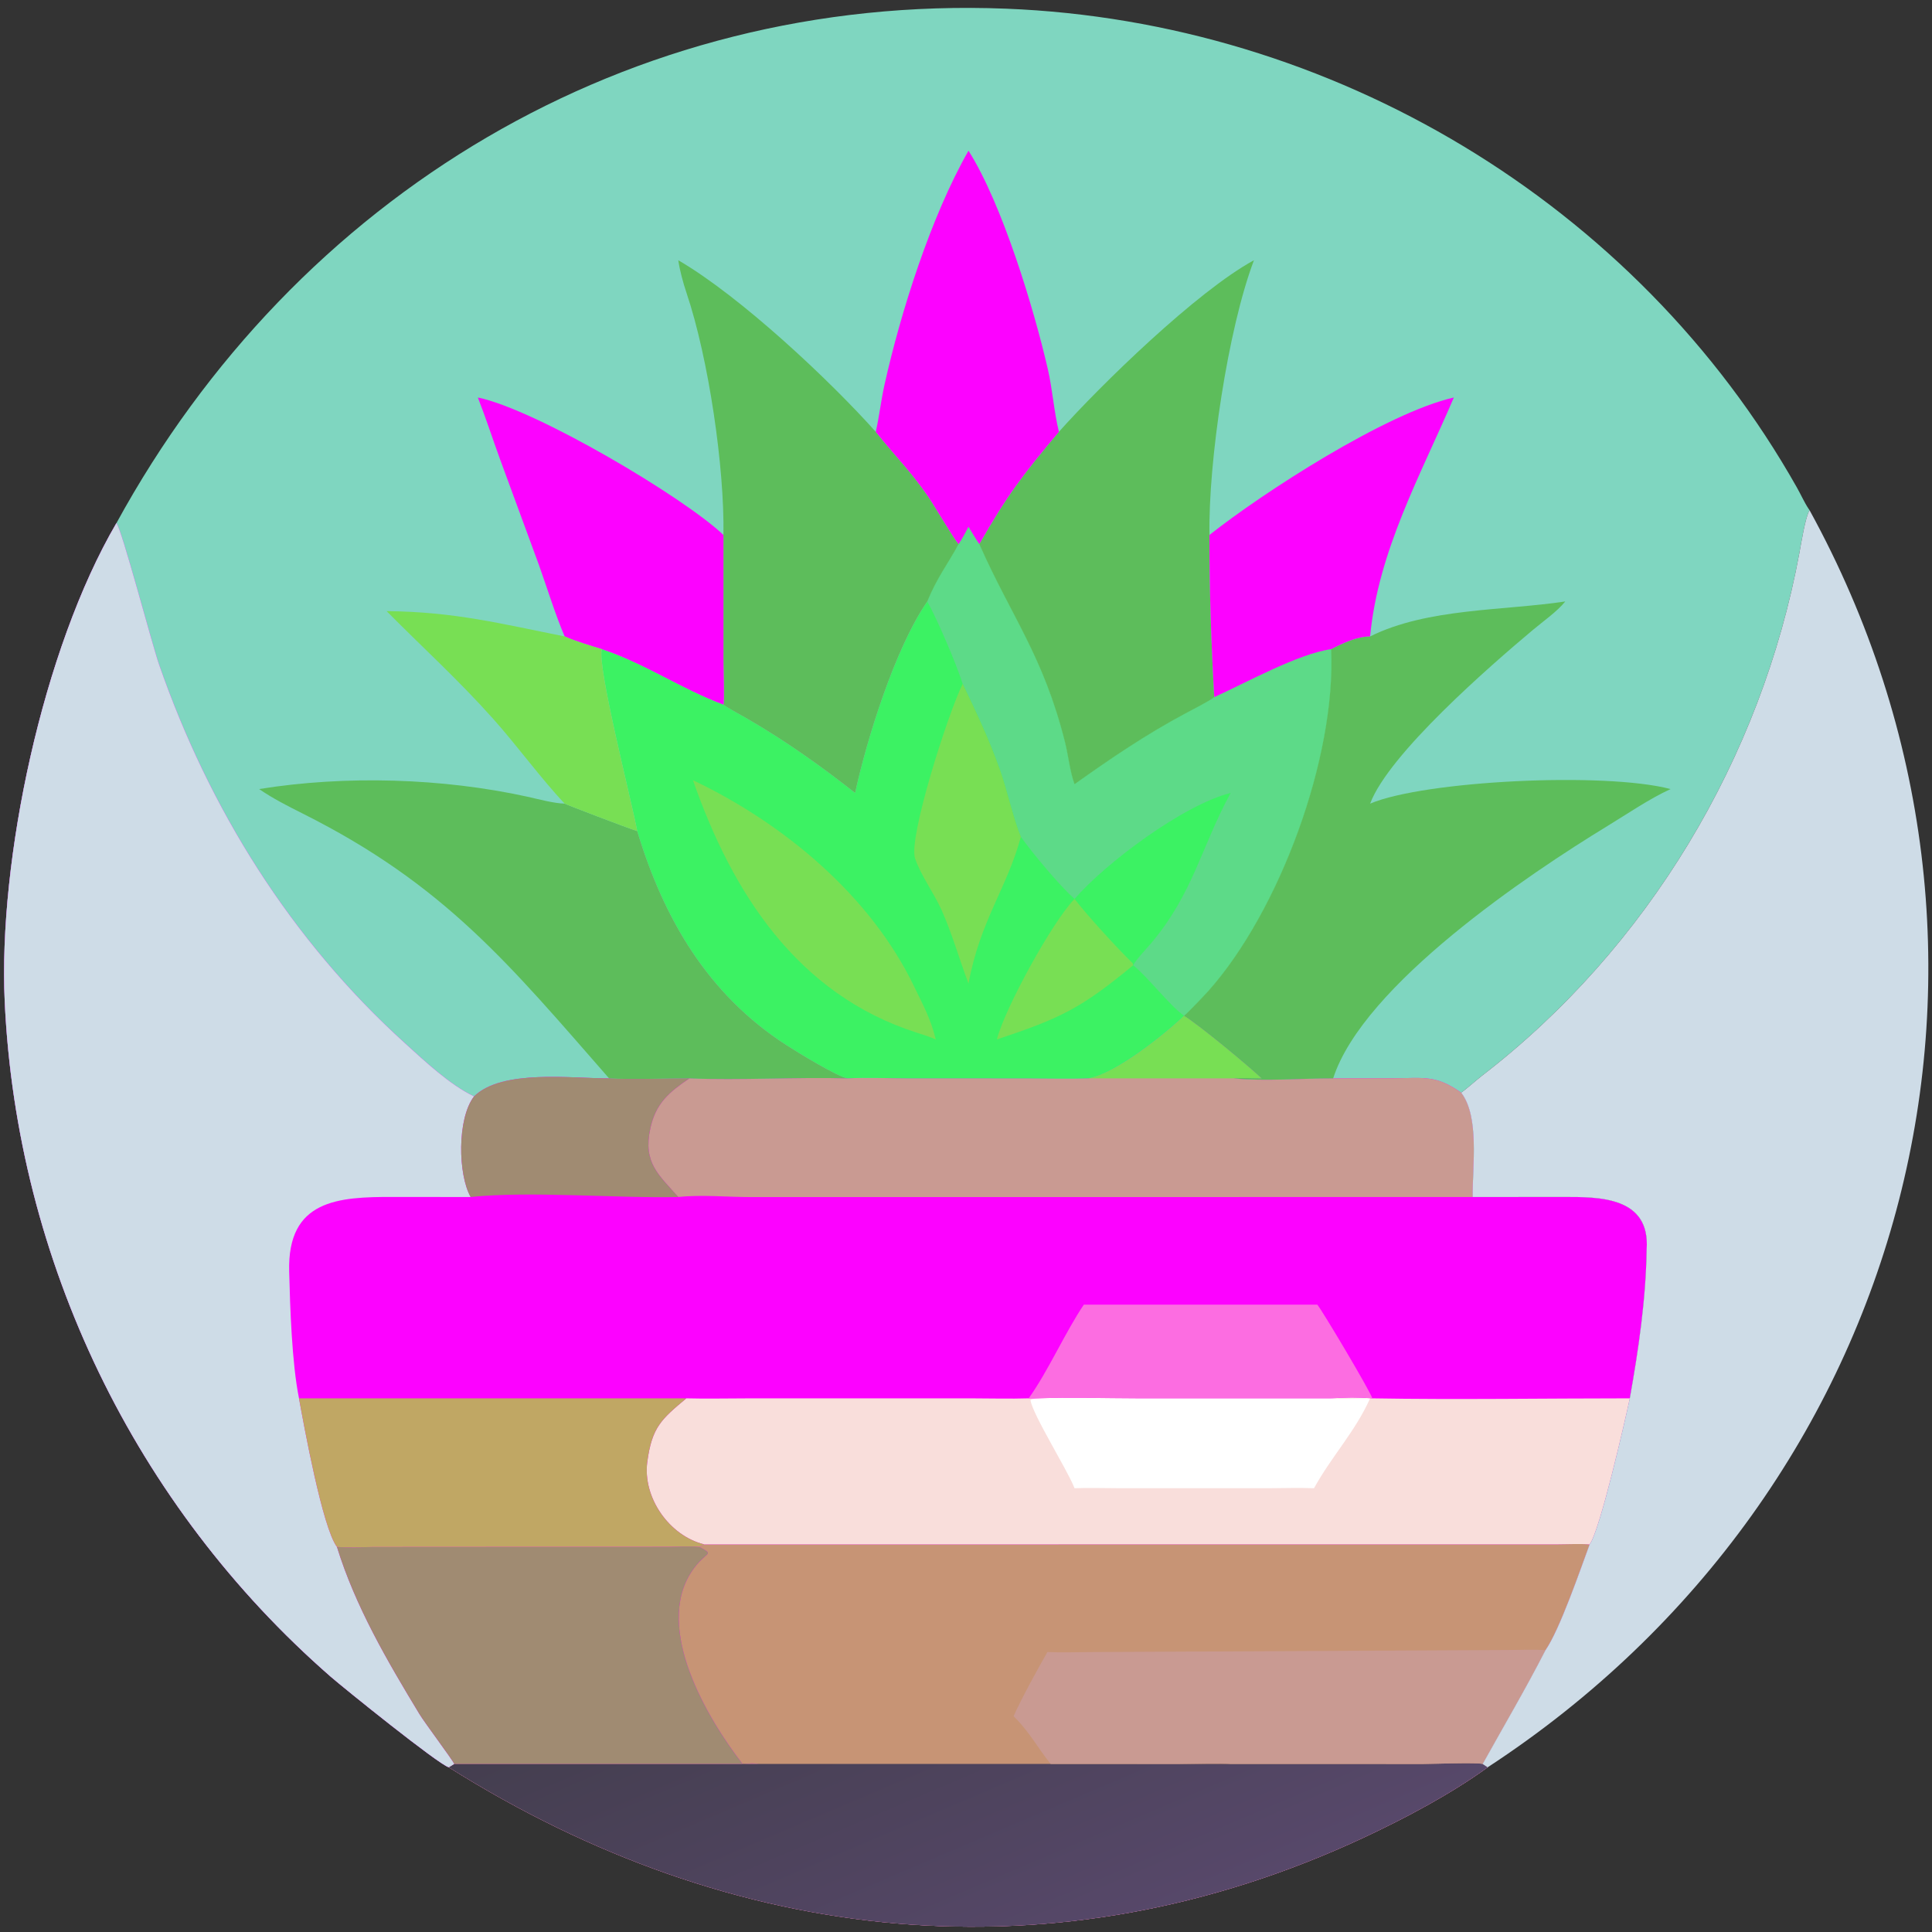 <?xml version="1.0" encoding="utf-8" ?><svg xmlns="http://www.w3.org/2000/svg" xmlns:xlink="http://www.w3.org/1999/xlink" width="1024" height="1024" viewBox="0 0 1024 1024"><rect x="0" y="0" width="1024" height="1024" fill="#333333" stroke="none"/><path fill="#7FD6C0" transform="scale(2 2)" d="M30.847 138.639C78.346 51.73 166.628 -1.67 266.679 2.301C352.945 5.725 433.672 53.803 476.214 129.225C477.222 131.011 478.195 133.185 479.297 134.837L479.56 135.223C478.467 136.813 477.292 144.188 476.856 146.541C466.773 200.971 436.653 251.276 392.717 285.096C391.235 286.237 388.474 288.732 387.211 289.562C392.135 295.946 390.183 309.03 390.268 317.223L414.302 317.206C423.724 317.195 437.317 317.062 436.385 331.076C436.176 344.37 434.25 357.511 431.916 370.574C430.773 375.926 424.008 405.698 421.262 409.273C418.907 415.626 413.348 431.884 409.571 437.289C404.31 447.57 398.509 457.388 392.92 467.463L394.249 468.354C384.384 475.481 372.399 481.838 361.378 486.984C279.511 525.213 194.016 515.621 118.939 468.354C116.136 467.552 91.021 447.291 87.617 444.323C35.777 399.083 4.443 334.156 1.251 265.448C-0.492 227.913 11.313 172.038 30.847 138.639Z"/><path fill="#FC02FF" transform="scale(2 2)" d="M30.847 138.639C32.3 140.293 40.227 170.571 42.151 176.101C55.489 214.443 77.08 249.047 107.221 276.379C112.517 281.182 119.182 287.487 125.622 290.562C133.061 283.297 151.278 285.812 161.413 285.777C167.509 286.115 176.31 285.766 182.719 285.777C196.017 286.332 211.116 285.397 224.639 285.777C229.391 285.506 235.654 285.772 240.614 285.777L272.113 285.788C277.276 285.789 283.322 285.946 288.426 285.777C295.499 284.643 308.596 274.172 313.791 269.19C318.219 271.985 330.595 282.278 334.33 285.777C332.226 285.742 328.979 285.592 326.972 285.777C335.182 286.608 344.9 285.75 353.3 285.777L369.289 285.748C377.234 285.735 380.526 284.792 387.211 289.562C392.135 295.946 390.183 309.03 390.268 317.223L414.302 317.206C423.724 317.195 437.317 317.062 436.385 331.076C436.176 344.37 434.25 357.511 431.916 370.574C430.773 375.926 424.008 405.698 421.262 409.273C418.907 415.626 413.348 431.884 409.571 437.289C404.31 447.57 398.509 457.388 392.92 467.463L394.249 468.354C384.384 475.481 372.399 481.838 361.378 486.984C279.511 525.213 194.016 515.621 118.939 468.354C116.136 467.552 91.021 447.291 87.617 444.323C35.777 399.083 4.443 334.156 1.251 265.448C-0.492 227.913 11.313 172.038 30.847 138.639Z"/><path fill="#C79475" transform="scale(2 2)" d="M186.62 409.273L412.795 409.255C415.35 409.248 418.8 409.089 421.262 409.273C418.907 415.626 413.348 431.884 409.571 437.289C404.31 447.57 398.509 457.388 392.92 467.463L394.249 468.354C384.384 475.481 372.399 481.838 361.378 486.984C279.511 525.213 194.016 515.621 118.939 468.354L120.381 467.463L201.14 467.463C199.747 467.194 198.235 467.378 196.798 467.463C187.429 455.391 173.343 431.601 183.28 416.529C187.014 410.866 189.738 412.328 185.349 409.947L186.62 409.273Z"/><defs><linearGradient id="gradient_0" gradientUnits="userSpaceOnUse" x1="235.645" y1="419.028" x2="279.25" y2="521.332"><stop offset="0" stop-color="#443E4F"/><stop offset="1" stop-color="#57486A"/></linearGradient></defs><path fill="url(#gradient_0)" transform="scale(2 2)" d="M326.123 467.463L377.221 467.471C379.554 467.47 391.25 467.029 392.92 467.463L394.249 468.354C384.384 475.481 372.399 481.838 361.378 486.984C279.511 525.213 194.016 515.621 118.939 468.354L120.381 467.463L201.14 467.463L326.123 467.463Z"/><path fill="#C99A92" transform="scale(2 2)" d="M277.579 437.801C281.319 437.999 285.061 437.842 288.81 437.818L399.599 437.272C402.754 437.255 406.499 437.103 409.571 437.289C404.31 447.57 398.509 457.388 392.92 467.463C391.25 467.029 379.554 467.47 377.221 467.471L326.123 467.463C324.508 467.216 314.758 467.469 312.488 467.473L278.448 467.463C274.884 463.105 272.95 459.059 268.608 454.816C270.526 450.457 275.158 441.983 277.579 437.801Z"/><path fill="#CEDCE7" transform="scale(2 2)" d="M30.847 138.639C32.3 140.293 40.227 170.571 42.151 176.101C55.489 214.443 77.08 249.047 107.221 276.379C112.517 281.182 119.182 287.487 125.622 290.562C121.089 296.458 121.382 311.367 124.734 317.223L104.187 317.202C89.612 317.168 76.15 317.941 76.633 336.923C76.874 346.423 77.343 361.18 79.235 370.574C80.524 377.611 85.447 404.853 89.296 409.947C94.179 425.744 102.639 440.19 111.172 454.27C112.578 456.591 119.865 466.285 120.381 467.463L118.939 468.354C116.136 467.552 91.021 447.291 87.617 444.323C35.777 399.083 4.443 334.156 1.251 265.448C-0.492 227.913 11.313 172.038 30.847 138.639Z"/><path fill="#F9DEDB" transform="scale(2 2)" d="M363.682 370.574C386.001 370.958 409.511 370.574 431.916 370.574C430.773 375.926 424.008 405.698 421.262 409.273C418.8 409.089 415.35 409.248 412.795 409.255L186.62 409.273C177.344 407.005 170.256 396.826 171.545 387.359C172.79 378.214 175.247 376.142 181.885 370.574C187.026 370.715 192.799 370.584 197.982 370.582L257.504 370.578C262.423 370.583 267.741 370.731 272.613 370.574L275.366 370.574C282.782 370.246 293.271 370.571 300.898 370.572L352.767 370.574C356.909 370.293 359.471 370.238 363.682 370.574Z"/><path fill="white" transform="scale(2 2)" d="M275.366 370.574C282.782 370.246 293.271 370.571 300.898 370.572L352.767 370.574C355.843 370.741 359.771 370.49 363.097 370.574C359.095 379.48 352.97 385.8 348.224 394.398C344.307 394.231 340.31 394.377 336.375 394.391L295.948 394.384C292.441 394.379 288.185 394.252 284.76 394.398L284.585 393.966C282.553 389.024 273.743 374.984 273.081 371.064C273.564 370.624 274.623 370.643 275.366 370.574Z"/><path fill="#C99A92" transform="scale(2 2)" d="M313.791 269.19C318.219 271.985 330.595 282.278 334.33 285.777C332.226 285.742 328.979 285.592 326.972 285.777C335.182 286.608 344.9 285.75 353.3 285.777L369.289 285.748C377.234 285.735 380.526 284.792 387.211 289.562C392.135 295.946 390.183 309.03 390.268 317.223L198.984 317.239C192.724 317.246 185.943 316.555 179.754 317.223C174.542 311.279 170.385 308.155 172.334 299.098C173.782 292.369 177.363 289.404 182.719 285.777C196.017 286.332 211.116 285.397 224.639 285.777C229.391 285.506 235.654 285.772 240.614 285.777L272.113 285.788C277.276 285.789 283.322 285.946 288.426 285.777C295.499 284.643 308.596 274.172 313.791 269.19Z"/><path fill="#78DF54" transform="scale(2 2)" d="M313.791 269.19C318.219 271.985 330.595 282.278 334.33 285.777C332.226 285.742 328.979 285.592 326.972 285.777L288.426 285.777C295.499 284.643 308.596 274.172 313.791 269.19Z"/><path fill="#A08B72" transform="scale(2 2)" d="M89.296 409.947C92.715 410.191 95.792 409.995 99.211 409.966L177.002 409.918C179.227 409.894 183.387 409.7 185.349 409.947C189.738 412.328 187.014 410.866 183.28 416.529C173.343 431.601 187.429 455.391 196.798 467.463C198.235 467.378 199.747 467.194 201.14 467.463L120.381 467.463C119.865 466.285 112.578 456.591 111.172 454.27C102.639 440.19 94.179 425.744 89.296 409.947Z"/><path fill="#C0A764" transform="scale(2 2)" d="M79.235 370.574L181.885 370.574C175.247 376.142 172.79 378.214 171.545 387.359C170.256 396.826 177.344 407.005 186.62 409.273L185.349 409.947C183.387 409.7 179.227 409.894 177.002 409.918L99.211 409.966C95.792 409.995 92.715 410.191 89.296 409.947C85.447 404.853 80.524 377.611 79.235 370.574Z"/><path fill="#FC6DE1" transform="scale(2 2)" d="M287.233 345.739L349.097 345.739C350.381 347.235 363.122 368.659 363.682 370.574C359.471 370.238 356.909 370.293 352.767 370.574L300.898 370.572C293.271 370.571 282.782 370.246 275.366 370.574L272.613 370.574C277.825 363.272 282.276 353.071 287.233 345.739Z"/><path fill="#A08B72" transform="scale(2 2)" d="M161.413 285.777C167.509 286.115 176.31 285.766 182.719 285.777C177.363 289.404 173.782 292.369 172.334 299.098C170.385 308.155 174.542 311.279 179.754 317.223C163.231 317.589 140.434 315.577 124.734 317.223C121.382 311.367 121.089 296.458 125.622 290.562C133.061 283.297 151.278 285.812 161.413 285.777Z"/><path fill="#3CF263" transform="scale(2 2)" d="M256.664 139.609C257.7 141.252 258.367 142.536 259.53 144.195L259.677 144.531C268.049 163.409 276.534 173.952 282.222 196.633C283.146 200.318 283.493 204.291 284.76 207.828C294.293 201.039 303.665 194.669 314.004 189.145C315.459 188.367 320.886 185.578 321.792 184.744C330.03 181.03 343.987 173.257 352.767 172.037C354.071 200.906 339.031 241.436 320.27 262.562C319.332 263.618 314.622 268.569 313.791 269.19L313.791 269.19C308.596 274.172 295.499 284.643 288.426 285.777C283.322 285.946 277.276 285.789 272.113 285.788L240.614 285.777C235.654 285.772 229.391 285.506 224.639 285.777C221.96 285.381 211.262 278.817 208.299 276.901C187.582 263.504 175.878 243.44 168.87 220.247C167.361 212.126 158.137 176.292 159.5 172.037C170.834 175.773 180.644 182.64 191.718 186.725C191.983 187.133 196.713 189.7 197.494 190.148C207.733 196.038 217.36 202.828 226.614 210.144C229.679 195.941 237.233 171.692 245.739 159.392C248.357 153.007 250.991 149.815 254.039 144.195C255.031 142.758 255.837 141.152 256.664 139.609Z"/><path fill="#5DDA88" transform="scale(2 2)" d="M256.664 139.609C257.7 141.252 258.367 142.536 259.53 144.195L259.677 144.531C268.049 163.409 276.534 173.952 282.222 196.633C283.146 200.318 283.493 204.291 284.76 207.828C294.293 201.039 303.665 194.669 314.004 189.145C315.459 188.367 320.886 185.578 321.792 184.744C330.03 181.03 343.987 173.257 352.767 172.037C354.071 200.906 339.031 241.436 320.27 262.562C319.332 263.618 314.622 268.569 313.791 269.19C310.057 266.591 303.979 258.683 300.301 255.798C301.095 254.264 303.886 251.37 305.138 249.877C316.232 236.652 318.308 224.527 326.123 210.144C313.549 213.298 292.923 228.779 284.76 238.233C280.467 234.351 273.814 226.299 270.539 221.771C268.666 217.391 266.822 209.135 265.03 204.1C262.113 195.898 258.859 189.035 255.119 181.221C253.346 175.671 248.387 164.133 245.739 159.392C248.357 153.007 250.991 149.815 254.039 144.195C255.031 142.758 255.837 141.152 256.664 139.609Z"/><path fill="#78DF54" transform="scale(2 2)" d="M255.119 181.221C258.859 189.035 262.113 195.898 265.03 204.1C266.822 209.135 268.666 217.391 270.539 221.771C266.859 235.398 259.767 243.895 256.664 260.639C254.21 254.201 252.332 247.412 249.514 241.134C247.542 236.743 243.89 231.752 242.486 227.422C240.733 222.013 251.051 189.556 255.119 181.221Z"/><path fill="#78DF54" transform="scale(2 2)" d="M183.643 206.761C207.613 218.164 230.64 237.282 242.221 261.371C244.645 266.413 246.611 269.878 247.993 275.465C246.325 274.728 244.688 274.23 242.952 273.668C211.245 263.528 194.037 236.554 183.643 206.761Z"/><path fill="#78DF54" transform="scale(2 2)" d="M284.76 238.233C288.081 242.536 296.216 251.46 300.18 255.272L300.301 255.798C286.443 267.283 281.013 269.854 264.182 275.465C266.286 267.237 278.817 244.351 284.76 238.233Z"/><path fill="#5DBD5B" transform="scale(2 2)" d="M363.097 168.662C378.245 161.114 398.403 161.876 414.819 159.392C412.615 162.098 409.016 164.603 406.188 166.975C394.937 176.415 368.063 199.755 363.097 212.969C377.46 206.884 425.242 204.511 442.722 209.109C437.149 211.656 431.278 215.677 425.967 218.915C405.311 231.508 361.297 260.955 353.3 285.777C344.9 285.75 335.182 286.608 326.972 285.777C328.979 285.592 332.226 285.742 334.33 285.777C330.595 282.278 318.219 271.985 313.791 269.19L313.791 269.19C314.622 268.569 319.332 263.618 320.27 262.562C339.031 241.436 354.071 200.906 352.767 172.037C355.808 170.457 359.649 168.655 363.097 168.662Z"/><path fill="#5DBD5B" transform="scale(2 2)" d="M179.754 68.967L180.008 69.119C196.317 78.664 219.881 100.754 232.086 114.441C236.943 120.592 241.413 124.896 246.032 131.703C247.796 134.301 252.746 142.763 254.039 144.195C250.991 149.815 248.357 153.007 245.739 159.392C237.233 171.692 229.679 195.941 226.614 210.144C217.36 202.828 207.733 196.038 197.494 190.148C196.713 189.7 191.983 187.133 191.718 186.725C192.035 185.787 191.726 177.009 191.723 175.272L191.718 141.771C192.031 123.928 187.774 94.949 181.947 77.668C181.069 75.067 180.132 71.642 179.754 68.967Z"/><path fill="#5DBD5B" transform="scale(2 2)" d="M280.62 114.441C291.634 102.077 317.214 77.153 332.31 68.967C325.406 87.164 320.189 122.414 320.523 141.771C320.491 156.387 320.969 170.115 321.792 184.744C320.886 185.578 315.459 188.367 314.004 189.145C303.665 194.669 294.293 201.039 284.76 207.828C283.493 204.291 283.146 200.318 282.222 196.633C276.534 173.952 268.049 163.409 259.677 144.531L259.53 144.195C266.909 131.259 270.914 125.996 280.62 114.441Z"/><path fill="#5DBD5B" transform="scale(2 2)" d="M68.683 209.109C91.53 205.415 117.274 206.198 139.727 211.128C142.63 211.766 146.754 212.906 149.645 212.969C149.957 213.193 166.06 219.368 168.87 220.247C175.878 243.44 187.582 263.504 208.299 276.901C211.262 278.817 221.96 285.381 224.639 285.777C211.116 285.397 196.017 286.332 182.719 285.777C176.31 285.766 167.509 286.115 161.413 285.777C135.058 255.657 117.899 234.493 80.292 215.64C76.415 213.696 72.214 211.565 68.683 209.109Z"/><path fill="#FC02FF" transform="scale(2 2)" d="M256.664 39.935C265.649 54.112 274.07 82.035 277.702 97.902C278.928 103.261 279.323 109.127 280.62 114.441C270.914 125.996 266.909 131.259 259.53 144.195C258.367 142.536 257.7 141.252 256.664 139.609C255.837 141.152 255.031 142.758 254.039 144.195C252.746 142.763 247.796 134.301 246.032 131.703C241.413 124.896 236.943 120.592 232.086 114.441C233.002 110.462 233.492 106.04 234.409 101.934C238.706 82.686 246.703 57.396 256.664 39.935Z"/><path fill="#FC02FF" transform="scale(2 2)" d="M126.635 105.338C142.108 108.552 181.353 131.863 191.718 141.771L191.723 175.272C191.726 177.009 192.035 185.787 191.718 186.725C180.644 182.64 170.834 175.773 159.5 172.037C156.351 171.073 152.621 169.982 149.645 168.662C147.297 163.263 144.853 155.4 142.821 149.719L132.531 121.744C130.507 116.201 128.801 110.871 126.635 105.338Z"/><path fill="#FC02FF" transform="scale(2 2)" d="M320.523 141.771C334.598 130.605 367.361 109.411 385.289 105.338C376.526 125.831 365.209 146.032 363.097 168.662C359.649 168.655 355.808 170.457 352.767 172.037C343.987 173.257 330.03 181.03 321.792 184.744C320.969 170.115 320.491 156.387 320.523 141.771Z"/><path fill="#78DF54" transform="scale(2 2)" d="M102.457 161.953C120.491 162.132 132.602 165.265 149.645 168.662C152.621 169.982 156.351 171.073 159.5 172.037C158.137 176.292 167.361 212.126 168.87 220.247C166.06 219.368 149.957 213.193 149.645 212.969C143.648 206.673 136.911 197.446 130.645 190.444C121.175 179.862 112.164 171.769 102.457 161.953Z"/><path fill="#CEDCE7" transform="scale(2 2)" d="M479.56 135.223C543.816 252.314 506.883 394.749 394.249 468.354L392.92 467.463C398.509 457.388 404.31 447.57 409.571 437.289C413.348 431.884 418.907 415.626 421.262 409.273C424.008 405.698 430.773 375.926 431.916 370.574C434.25 357.511 436.176 344.37 436.385 331.076C437.317 317.062 423.724 317.195 414.302 317.206L390.268 317.223C390.183 309.03 392.135 295.946 387.211 289.562C388.474 288.732 391.235 286.237 392.717 285.096C436.653 251.276 466.773 200.971 476.856 146.541C477.292 144.188 478.467 136.813 479.56 135.223Z"/></svg>